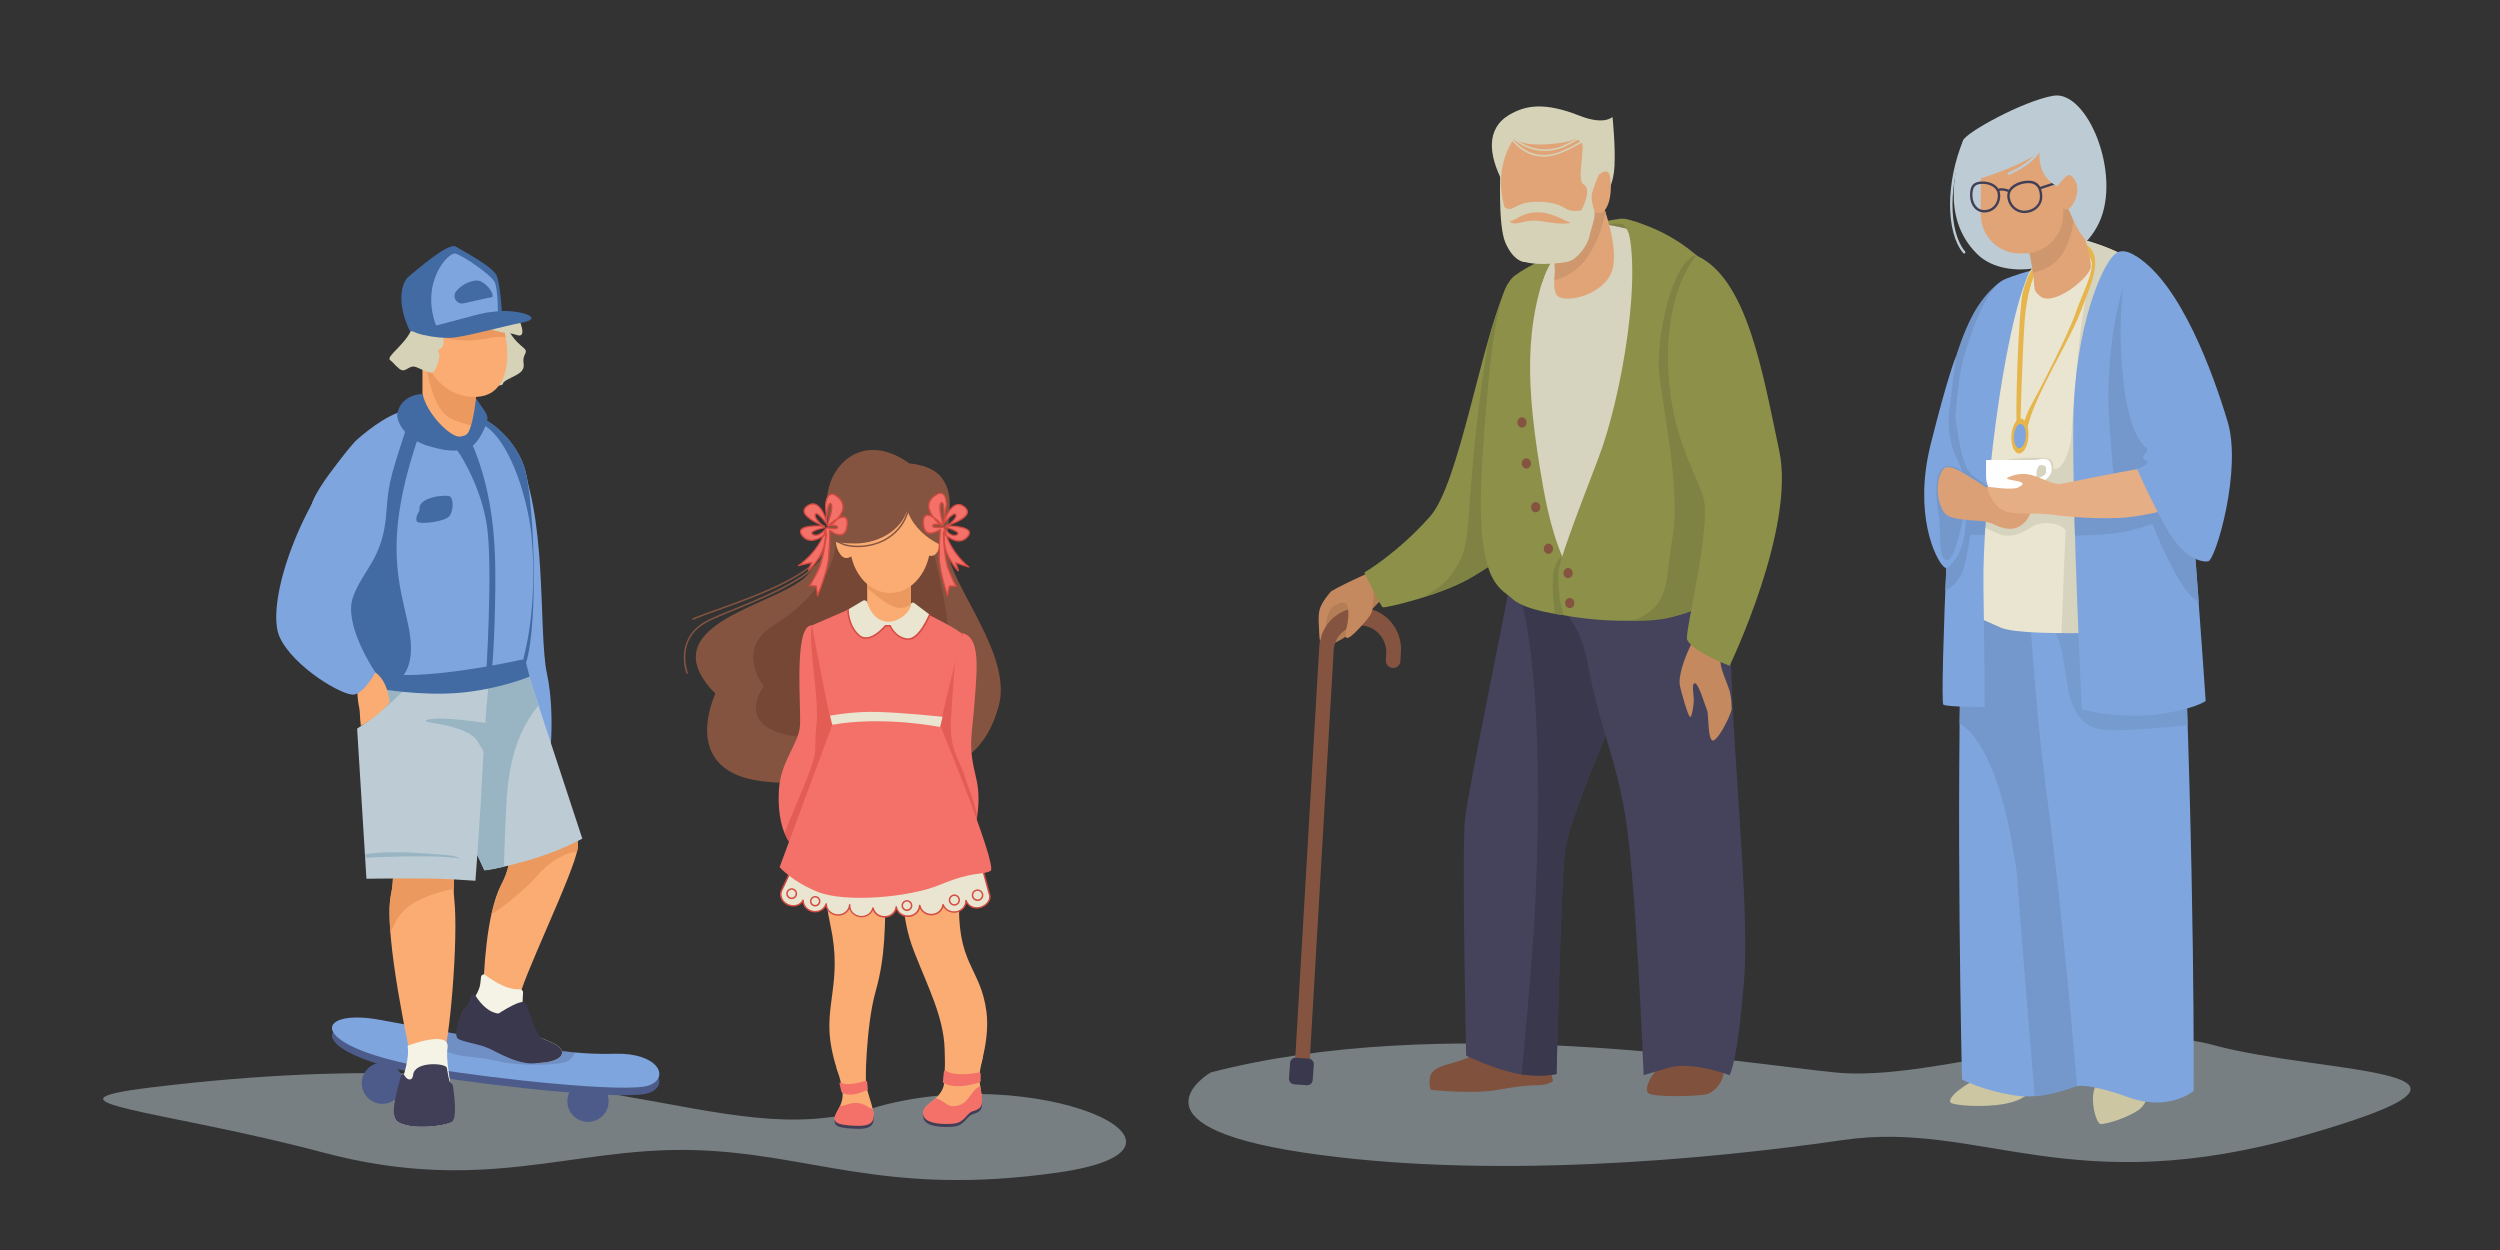 <?xml version="1.0" encoding="utf-8"?>
<!-- Generator: Adobe Illustrator 22.1.0, SVG Export Plug-In . SVG Version: 6.00 Build 0)  -->
<svg version="1.1" id="Слой_1" xmlns="http://www.w3.org/2000/svg" xmlns:xlink="http://www.w3.org/1999/xlink" x="0px" y="0px"
	 viewBox="0 0 4000 2000" style="enable-background:new 0 0 4000 2000;" xml:space="preserve">
<rect x="0" y="0" width="4000" height="2000" fill="#333333" stroke="none"/>
<style type="text/css">
	.st0{opacity:0.5;fill:#BDCCD4;}
	.st1{fill:#D6D2B8;}
	.st2{fill:#80513D;}
	.st3{fill:#B37D56;}
	.st4{fill:#855440;}
	.st5{fill:#C4895E;}
	.st6{fill:#8C9049;}
	.st7{fill:#7E8242;}
	.st8{fill:#45425C;}
	.st9{fill:#3A384D;}
	.st10{fill:#D6D3BF;}
	.st11{fill:#E0A477;}
	.st12{fill:#CF976E;}
	.st13{fill:#BDCCD4;}
	.st14{fill:#CCC6A3;}
	.st15{fill:#7FA5DE;}
	.st16{fill:#7498CC;}
	.st17{opacity:0.8;fill:#7498CC;}
	.st18{fill:#E9E5D0;}
	.st19{fill:#E6B54C;}
	.st20{fill:#E6AE85;}
	.st21{fill:#DBA075;}
	.st22{fill:#FFFFFF;}
	.st23{fill:#413F57;}
	.st24{opacity:0.5;fill:#663A28;}
	.st25{fill:#F37168;}
	.st26{opacity:0.5;fill:#D54A41;}
	.st27{fill:#FAAC73;}
	.st28{fill:#EB995E;}
	.st29{fill:#D54A41;}
	.st30{fill:#4C5B8A;}
	.st31{opacity:0.3;fill:#4C5B8A;}
	.st32{fill:#99B5C4;}
	.st33{fill:#426AA3;}
	.st34{fill:#F5F3E6;}
</style>
<path class="st0" d="M1937,1716c368-96,840-16,1000,0s428-92,604-44s524,36,148,144s-520-24-740,8s-572,64-864,20
	S1937,1716,1937,1716z"/>
<path class="st0" d="M241,1740c718.2-87.9,898.2,110.1,1155.1,33.1S1973,1836,1693,1876s-396-32-588-36s-332,72-588,4
	S45,1764,241,1740z"/>
<g>
	<path class="st1" d="M2404,290.6c-21.6-41.5-27.4-84.5,11.2-107.1c26.1-15.3,56.6-20.3,112.3,1.7c39.4,15.6,52.5,1.9,52.5,1.9
		s4.8,44.7,3.2,78.4c-2.4,52.8-36.7,70.8-36.7,70.8L2404,290.6z"/>
	<path class="st2" d="M2357.8,1687.1c-24.6,16.8-67.4,14.3-70,37.6s5.2,19.4,5.2,19.4s63.5,6.5,101.1,0s51.8-7.8,67.4-7.8
		s23.3-6.5,23.3-6.5l-6.5-32.4L2357.8,1687.1z"/>
	<path class="st2" d="M2666.2,1696.2c-27.2,23.3-36.3,46.7-28.5,53.1s79,5.2,93.3,1.3s31.1-24.6,25.9-44.1
		S2666.2,1696.2,2666.2,1696.2z"/>
	<path class="st3" d="M2191.1,916.9c-30.2,13.4-64.8,28.9-71.3,45.4s-12.1,63.5-5.2,70c6.9,6.5,44.1-13.8,53.6-26.8
		c9.5-13,39.3-44.1,43.6-47.1C2216.1,955.4,2191.1,916.9,2191.1,916.9z"/>
	<path class="st4" d="M2218,1046.1l-0.6,10.3c-0.4,6.4,4.5,12,10.9,12.3c6.4,0.4,12-4.5,12.3-10.9l0.9-15.1
		c2.1-34.7-22.9-65.8-57.5-69.9c-37.6-4.5-70.9,23.9-73.1,61.1l-39.5,676.6l23.3,1.4l39.2-671.6c1.4-22.9,21.1-40.6,44-39.6
		C2201.4,1001.7,2219.4,1022.7,2218,1046.1z"/>
	<path class="st5" d="M2202.7,931.2l-9.9-16c0,0-60.5,27.2-64.4,32.4c-3.9,5.2-16.4,18.6-18.1,33.3c-1.7,14.7,1.7,44.5,1.7,44.5
		s2.2-5.6,2.2-8.6c0-3,7.3-15.6,7.3-15.6s0.4-22.5,12.5-31.1c12.1-8.6,19-4.8,19-4.8s0.4,0,1.2-0.1c5,12.6,3.4,26.9,0.1,40.1
		c-4.1,16.5-2.3,25,22-1.6c24.3-26.7,17.9-23,21.2-46.4c0.5-3.2,0.4-6,0.1-8.4C2199.7,940.7,2202.7,931.2,2202.7,931.2z"/>
	<path class="st6" d="M2419.2,462.6c0.2-7.8-4.3-13.6-7.6-6.6c-41.9,88.6-76.3,317.3-123.7,370.6c-53.1,59.6-105,89.4-105,89.4
		s25.9,54.4,29.8,55.7c3.9,1.3,94.6-19.4,143.8-49.2c49.2-29.8,54.4-37.6,54.4-37.6L2419.2,462.6z"/>
	<path class="st7" d="M2356.5,922.5c49.2-29.8,54.4-37.6,54.4-37.6l8.5-432.9c0.1-5.9-9.1,5.3-11,10.9
		c-9.6,27.6-17.8,47.7-26.9,82.4c-27.9,167.4-29.2,278.6-35.3,317.6c-7.3,46.3-34.1,75.4-71.8,93.8
		C2302.1,948.1,2333.8,936.3,2356.5,922.5z"/>
	<path class="st7" d="M2597.4,353c-78.8,11-121.4,65.1-121.4,65.1l-26.2,37.9l174.7-36.3l-16.5-60.9L2597.4,353z"/>
	<path class="st8" d="M2421.6,902c-14.1,83.6-72.3,359.6-77.6,408.2c-5.3,48.6,1.8,379,1.8,379s49.4,23.3,84.7,29.2
		c35.3,5.8,60,0,60,0s7.2-321.1,14.1-361.5C2516.9,1285,2628,1042,2628,1042l-120-196.3L2421.6,902z"/>
	<path class="st9" d="M2537.1,893.2l-110.2,41.9c45.9,139.9,35.3,447.1,24.7,587c-7.4,97.8-13.9,165.2-17.2,196.9
		c33.1,4.8,56-0.6,56-0.6s7.2-321.1,14.1-361.5C2516.9,1285,2628,1042,2628,1042L2537.1,893.2z"/>
	<path class="st8" d="M2573.3,359.7c134.1,23.3,179.9,89.4,194,110.8c14.1,21.4,5.4,341.4,1.9,516.3c-3.5,175,31.8,451,21.2,583.2
		c-10.6,132.2-23,150.3-23,150.3s-60-23.3-98.8-11.7s-38.8,11.7-38.8,11.7s-12.3-317.5-29.9-418.5c-17.6-101.1-38.9-129.6-60-242.3
		c-21.2-112.8-100.6-112.7-100.6-112.7s-43.7,2.6-54.3-164.6c-10.6-167.2,33.1-317.5,33.1-317.5l98.8-66.1L2573.3,359.7z"/>
	<path class="st10" d="M2573.3,359.7l-56.5,38.9l-36.7,22.4l-62.1,43.7c0,0-43.7,153.7-33.1,320.9c10.6,167.2,54.3,161.1,54.3,161.1
		s33.5,0,62.8,30.9c70.9,13.4,152.4,11.7,196.5-3.7c33.2-11.6,56.3-24.4,71.7-34.9c3.9-179.7,10-449-2.9-468.5
		C2753.3,449.1,2707.4,383.1,2573.3,359.7z"/>
	<path class="st6" d="M2496.6,403.9c-19.4,12.6-30,50.6-30,50.6l-6.4-35l40-20.7L2496.6,403.9z"/>
	<path class="st6" d="M2571.3,353.3c29.4-4.2,20-5.8,48.2,2.3c28.2,8.1-10.3,28.8-10.3,28.8s-5-23.6-14.4-25.9
		c-9.4-2.3-24.4,1-24.4,1L2571.3,353.3z"/>
	<path class="st11" d="M2561.5,319c0,0,33.3,82.5,15.8,119.4s-80.7,49.1-87.8,31.6c-7-17.6,1.8-29.8-3.5-54.4
		c-5.3-24.6-8.8-63.2-8.8-63.2l79-77.2L2561.5,319z"/>
	<path class="st12" d="M2569,340c-4-12.6-7.4-21-7.4-21l-5.3-43.9l-79,77.2c0,0,3.5,38.6,8.8,63.2c3,13.8,1.5,23.8,0.9,33
		C2513.9,440.8,2549.8,422.8,2569,340z"/>
	<path class="st1" d="M2400.6,275c0,0-3.9,85.1,7.8,112.7s26.8,31.5,31.1,31.5c4.3,0,1.3-121.4,1.3-121.4L2400.6,275z"/>
	<path class="st11" d="M2556.3,303.2c-7.2,71.6-26.3,100-91.3,100c-37.3,0-53.6-44.8-61.4-87.8c-10.5-57.9,20.6-117.6,57.9-117.6
		S2563.3,233,2556.3,303.2z"/>
	<path class="st6" d="M2482.5,409.5c-44.1,106.9-42.6,204.9-13.6,369c17.5,99,40.8,131.3,40.8,131.3l-8.5,74.1
		c0,0-60.1-6.2-81.3-25.7c-21.2-19.4-60.8-25.1-48.2-222c13.7-214.8,28.8-277.5,51.7-295C2446.4,423.7,2482.5,409.5,2482.5,409.5z"
		/>
	<path class="st7" d="M2509.6,910c0,0-4.7-5.3-12.8-18.9l-0.1,0.8c-16.5,17.7-13.3,50.5-8.8,90.4c7.9,1.3,13.2,1.8,13.2,1.8
		L2509.6,910z"/>
	<path class="st6" d="M2761.5,461.3c-17.1-24.1-62.9-86.8-161.7-111.1c31.3,78.3-5.3,286.3-42.3,382.7
		c-38.2,99.3-64.3,169.5-64.3,183.2c0,9.4,0.3,44.6,6.1,57.9c0.7,0.7,1.2,9.5,1.8,10.2c70.9,13.4,152.4,11.7,196.6-3.7
		c18.8-6.6,34.4-13.6,47.2-20.3C2753.3,898.4,2759,617.6,2761.5,461.3z"/>
	<path class="st7" d="M2697.6,980.4c18.8-6.6,34.4-13.6,47.2-20.3c8.5-61.7,14.1-342.5,16.6-498.8c-8.2-11.5-23-31.9-46.9-52.6
		l-7.1,1.6c-37,25.3-56.5,134.1-52.9,182.7c3.5,48.6,35.5,189.2,21.4,267.8c-12.3,68.2-0.4,108.3-63.7,132.4
		C2653.8,993.8,2671.9,989.4,2697.6,980.4z"/>
	<path class="st5" d="M2711.3,1020.3c-20.1,37.3-25.5,64.6-23.7,75.3c1.8,10.7,13.6,51.6,16.6,51.6s5.9-19.6,5.9-27.9
		c0-8.3-4.1-26.1,1.8-26.1s17.2,38.5,19.6,43.9c2.4,5.3,0.6,52.7,10.7,47.4c10.1-5.3,28.4-43.3,28.4-50.4c0-7.1-0.6-20.7-4.1-31.4
		s-13-31.4-13.6-42.1s-1.2-27.3-1.2-27.3L2711.3,1020.3z"/>
	<path class="st6" d="M2714.3,408.9c81.3,36.3,106,187.9,132.5,312.3s-79.4,344-79.4,344s-58.2-21.8-68.1-41.7
		c-4.5-9.1,39.9-185.7,25.8-228.5c-14.1-42.8-56.5-108.8-56.5-223.5S2714.3,408.9,2714.3,408.9z"/>
	<path class="st4" d="M2516.3,916.9c0,4.5-3.3,8.2-7.4,8.2c-4.1,0-7.4-3.7-7.4-8.2c0-4.5,3.3-8.2,7.4-8.2
		C2513,908.7,2516.3,912.4,2516.3,916.9z"/>
	<path class="st4" d="M2519,964.9c0,4.5-3.3,8.2-7.4,8.2c-4.1,0-7.4-3.7-7.4-8.2c0-4.5,3.3-8.2,7.4-8.2
		C2515.7,956.7,2519,960.3,2519,964.9z"/>
	<path class="st4" d="M2484.9,878c0,4.5-3.3,8.2-7.4,8.2c-4.1,0-7.4-3.7-7.4-8.2c0-4.5,3.3-8.2,7.4-8.2
		C2481.6,869.8,2484.9,873.5,2484.9,878z"/>
	<path class="st4" d="M2464.5,811.5c0,4.5-3.3,8.2-7.4,8.2c-4.1,0-7.4-3.7-7.4-8.2c0-4.5,3.3-8.2,7.4-8.2
		C2461.2,803.3,2464.5,807,2464.5,811.5z"/>
	<path class="st4" d="M2449.6,741.5c0,4.5-3.3,8.2-7.4,8.2c-4.1,0-7.4-3.7-7.4-8.2s3.3-8.2,7.4-8.2
		C2446.3,733.3,2449.6,737,2449.6,741.5z"/>
	<path class="st4" d="M2442.6,675.9c0,4.5-3.3,8.2-7.4,8.2c-4.1,0-7.4-3.7-7.4-8.2s3.3-8.2,7.4-8.2
		C2439.3,667.7,2442.6,671.4,2442.6,675.9z"/>
	<path class="st9" d="M2090.9,1736.4l-20.3-1.5c-4.8-0.4-8.5-4.6-8.2-9.4l1.8-25c0.4-4.8,4.6-8.5,9.4-8.2l20.3,1.5
		c4.8,0.4,8.5,4.6,8.2,9.4l-1.8,25C2099.9,1733,2095.7,1736.7,2090.9,1736.4z"/>
	<path class="st11" d="M2531.5,307c0,0,38.9-50.5,44.1-25.9c5.2,24.6-1.3,59.6-16.8,59.6c-15.5,0-28.5-14.3-28.5-14.3L2531.5,307z"
		/>
	<path class="st1" d="M2440.3,229.2c-41.5-9.5-14.7-34.6,27.6-39.7c42.3-5.2,96.8,7.8,94.2,7.8s-26.8,26.4-65.7,31.5
		C2457.6,234,2440.3,229.2,2440.3,229.2z"/>
	<g>
		<path class="st1" d="M2471.6,241.5c-17.8,0-37.2-6.2-54.7-22.9c-0.5-0.5-0.5-1.3,0-1.8c0.5-0.5,1.3-0.5,1.8,0
			c29.4,28,64.2,25.6,87.1,14c25.1-12.8,41.2-23.2,41.3-23.3c0.6-0.4,1.4-0.2,1.8,0.4c0.4,0.6,0.2,1.4-0.4,1.8
			c-0.2,0.1-16.3,10.6-41.6,23.4C2497,238.1,2484.7,241.5,2471.6,241.5z"/>
	</g>
	<g>
		<path class="st1" d="M2470.1,250.6c-21.4,0-40.6-10.8-55.9-31.8c-0.4-0.6-0.3-1.4,0.3-1.8c0.6-0.4,1.4-0.3,1.8,0.3
			c21,28.8,49.7,37.7,81,25c27.2-11,48.7-27.3,48.9-27.5c0.6-0.4,1.4-0.3,1.8,0.2c0.4,0.6,0.3,1.4-0.2,1.8
			c-0.2,0.2-22.1,16.6-49.5,27.8C2488.6,248.6,2479.2,250.6,2470.1,250.6z"/>
	</g>
	<path class="st1" d="M2523.2,215.8c21.2,2.6-3.9,71.7,10.8,79.5c14.7,7.8-4.3,44.1-11.2,55.3c-6.9,11.2-35,6.9-55.3,3.5
		c-20.3-3.5-33.3,2.6-42.3,3.5c-9.1,0.9-14.3-8.2-14.3-8.2s1.3,54.4,19,65.7c17.7,11.2,63.9,6.9,79,3.5
		c15.1-3.5,31.5-27.2,34.1-40.2c2.6-13,9.9-30.2,8.2-39.3c-1.7-9.1-7.3-19-3-33.3c4.3-14.3,12.1-31.1,13-33.7
		c0.9-2.6-9.1-43.2-9.1-43.2l-25.1-24.2L2523.2,215.8z"/>
	<path class="st1" d="M2404.9,329.5c14.3,12.5,16.4-2.2,40.6-5.6c24.2-3.5,46.7,1.3,59.2,9.5c12.5,8.2,31.1,1.7,31.1,1.7
		s-9.5,24.6-18.1,22.9c-8.6-1.7-32-17.3-53.6-18.1c-17.7-0.7-26.3,3-39.7,10.8c-13.4,7.8-19,0-19,0L2404.9,329.5z"/>
</g>
<g>
	<path class="st13" d="M3285.2,153.2c-48.9,8.5-141.3,59.7-144.3,71.7c-8.6,34.6-38.9,121.8,23.3,182.3
		c45.6,44.3,158.1,26.8,194.4-51S3339.7,143.7,3285.2,153.2z"/>
	<path class="st14" d="M3174.9,1719.5c-48.6,24.6-58.3,40.2-53.8,44.7c4.5,4.5,52.5,8.4,86.8,1.9c34.3-6.5,40.2-20.7,40.2-20.7
		L3174.9,1719.5z"/>
	<path class="st14" d="M3360.8,1731.8c-22,6.5-9.1,66.7,0.6,66.7s41.5-9.7,59.6-22c18.1-12.3,17.5-38.2,17.5-38.2L3360.8,1731.8z"/>
	<path class="st15" d="M3139.2,965.3c-10.4,334.3,0,762,0,762s33.7,18.1,88.1,25.9c54.4,7.8,124.4-28.5,124.4-28.5l-57-798.3
		L3139.2,965.3z"/>
	<path class="st16" d="M3287,1009.4l-65.6-12l-1.8-15.6l-80.8-0.7c-1.7,57.2-2.7,116.9-3.4,176.5c20.9,12.2,63,56.2,87.6,213.9
		c1.2,7.8,2.4,15.2,3.6,22.2c11.8,158.4,23.8,299.4,29,360.2c1.5-0.1,2.9-0.3,4.4-0.4c0,0,0.1,0,0.1,0c4.4-0.5,8.9-1.2,13.3-1.9
		c30.9-5.6,59.4-17.8,71.8-23.6c0,0,6.5-3.1,6.5-3.1l-10.4-145.7L3287,1009.4z"/>
	<path class="st15" d="M3491.7,934.2c20.7,474.3,18.1,811.2,18.1,811.2s-38.9,33.7-103.7,10.4c-64.8-23.3-82.9-18.1-82.9-18.1
		s-23.3-282.5-46.7-453.6c-23.3-171.1-31.1-344.7-31.1-344.7L3491.7,934.2z"/>
	<path class="st17" d="M3500.3,1160.5c-1.8-57.4-3.3-95.6-5.8-159.1l-222.3-5.9c53.6,32,6,168.5,100.2,172.8
		C3405.9,1169.9,3486.9,1161.6,3500.3,1160.5z"/>
	<g>
		<path class="st18" d="M3321.3,380.9c0,0,102.4,20.6,130.2,76.1c36.9,73.9,40.2,549.8,40.2,549.8s-248.8,15.6-290.3-2.6
			C3160,986,3160,986,3160,986s10.1-303.3,7.8-388.8c-2.6-95.9,121.2-206,121.2-206L3321.3,380.9z"/>
	</g>
	<path class="st10" d="M3313.7,704.1c-8.4,45.4-25.4,49.3-28,45.5s4.5-15.6-15.6-16.8c-20.1-1.3-55.7,0.6-66.1,4.5
		c-10.4,3.9-35.6,101.1-35.6,101.1s7.8,7.1,29.2,15.6c21.4,8.4,38.9-1.9,54.4-11.7c15.6-9.7,55.1-7.1,57,16.2
		c1.9,23.3,6.5-128.3,6.5-128.3L3313.7,704.1z"/>
	<path class="st10" d="M3365.2,1012.2l33.9-603.2c-30.1-16.2-62.6-24.7-73.8-27.3l5.7,9.5c28.5,20.7,22,32.4,7.8,80.3
		c-14.3,47.9-31.1,298.1-36.3,434.1c-2.1,55-3.3,87.7-4.1,107.2C3320,1013.1,3342.9,1012.8,3365.2,1012.2z"/>
	<path class="st19" d="M3337.5,391.2c30.7,19,6.5,67.4-9.1,108.9c-15.6,41.5-68.7,127-81.6,173.6c-13,46.7-15.6,47.9-19.4,19.4
		c-3.9-28.5,2.6-198.3,9.1-225.5c6.5-27.2,22-49.2,22-49.2v14.3c0,0-15.6,25.9-19.4,85.5s-6.5,156.8-6.5,168.5
		c0,11.7,6.5-19.4,16.8-37.6c10.4-18.1,58.3-110.2,71.3-147.7c13-37.6,37.6-79.9,20.3-91.6C3336.1,406.6,3337.5,391.2,3337.5,391.2z
		"/>
	<path class="st11" d="M3304.9,281.4c0,0,43.9,129.3,40.4,146.7c-3.5,17.3-60.1,63.5-81.4,45.6c-14.4-12.1-5.2-12.1-14.4-58.3
		c-9.2-46.2-31.2-69.3-31.2-69.3L3304.9,281.4z"/>
	<path class="st12" d="M3319.3,325.6c-7.9-24.8-14.5-44.2-14.5-44.2l-86.6,64.7c0,0,21.9,23.1,31.2,69.3c1.7,8.7,2.8,15.8,3.5,21.6
		c7.7-2.5,16-5.5,23-8.9C3292.2,420.4,3319.4,393.2,3319.3,325.6z"/>
	<path class="st13" d="M3303.4,317.4c19,55.3,33.7,65.7,33.7,65.7l-3.5-80.3L3303.4,317.4z"/>
	<path class="st11" d="M3238.8,405.5h-7.3c-34.3,0-62.3-28-62.3-62.3v-54.2c0-34.3,28-62.3,62.3-62.3h7.3c34.3,0,62.3,28,62.3,62.3
		v54.2C3301.1,377.4,3273,405.5,3238.8,405.5z"/>
	<path class="st16" d="M3199.6,451.8c-16.4,11.6-33.2,32.2-45.4,56.3c-47.1,93.2-64.3,255.8-64.3,300.6c0,56.4,5.8,81.6,25.3,87.5
		C3134.6,902,3199.6,451.8,3199.6,451.8z"/>
	<path class="st15" d="M3388,403.8c-23.6,11.8-68.7,121.2-70.7,268.9c-1.9,147.7,13.6,462.6,13.6,462.6s62.2,15.5,120.5,7.8
		c58.3-7.8,77.7-21.4,77.7-21.4s-35-513.1-50.5-598.7S3411.4,392.1,3388,403.8z"/>
	<path class="st16" d="M3320,857.1c23.4-0.5,63.6-2.2,84.8-7.5c31.1-7.8,38.9-11.7,38.9-11.7s41.5,109.3,74.3,125.6
		c-11.6-158.3-29.4-386.1-39.3-440.5c-10.1-55.5-35.5-94.1-58.4-111.2c-45.2,61.8-48.4,209.2-46.6,243.4
		c1.9,36.9,11.7,151.6,11.7,151.6l-66.5,9.3C3319.2,829.6,3319.6,843.3,3320,857.1z"/>
	<path class="st15" d="M3247.9,433.3c-44.7,95.2-76.4,385.1-74.4,505.6c1.9,120.5,1.9,192.4,1.9,192.4s-60.3,0-66.1-3.9
		s11.7-466.5,29.2-540.4c17.5-73.9,47-130.2,67.2-139.3C3223,440,3247.9,433.3,3247.9,433.3z"/>
	<path class="st16" d="M3155.2,759.7c-13.6-10.7-20.1-44.5-26.7-92.2c-2.2,25-4.2,53.9-6.2,84.7l23.8,70.1c0,0-1.3,24.6-2.6,32
		s-5.2,26.8-13.8,38.9c-4.2,5.9-11.3,13.8-15.6,16c-0.4,9.2-1.3,26.9-1.6,35.8c7.5-2.3,20.1-14.9,25.4-25.4
		c7.3-14.7,14.7-63.9,14.7-63.9h22.5l1.6-15.5c1.3-19.5,2.9-40.1,4.8-61.3C3177.3,776,3166.4,768.5,3155.2,759.7z"/>
	<path class="st20" d="M3436.7,433.2c-0.2-1.6,1.8-2.5,2.8-1.2c72,88.5,122.8,309.1,124.7,334c1.9,25.3-117,60.9-175.3,62.8
		c-51.9,1.7-93.2-3.7-101.7-4.9c-0.9-0.1-1.5-0.9-1.3-1.8l7.4-45.9c0.1-0.6,0.6-1.2,1.2-1.3c10.2-2.1,92-19,137.5-26.3
		C3476.8,741.3,3442.3,474.8,3436.7,433.2z"/>
	<path class="st15" d="M3418.4,410.3c70.8,44.2,122.5,186.6,145.8,264.3c23.3,77.7-19.4,221.6-31.1,223.5
		c-11.7,1.9-38.9-5.8-64.1-48.6c-24.7-41.8-49.8-99.4-49.8-99.4s25.5-8,13.8-13.8c-11.7-5.8,4.5-11.4,2.6-17.3
		c-1.9-5.8-30-14.5-39.7-125.3S3402.9,400.6,3418.4,410.3z"/>
	<path class="st15" d="M3120.2,646.5c-8.6,52.7,8.2,82.5,16.8,100.6c8.6,18.1-3.9,87.7-6.5,103.2c-2.6,15.6-6.5,68.7-20.3,56.6
		c-13.8-12.1-48.8-85.1-21.2-195.7s40.6-141.1,40.6-141.1L3120.2,646.5z"/>
	<path class="st16" d="M3117.6,745.9c-25.9,0.4-19.9,53.1-15.6,78.2s-2.3,70.4,13.1,72.2c15.4,1.7,35.3-100.7,30.1-126.6
		C3140.1,743.7,3117.6,745.9,3117.6,745.9z"/>
	<path class="st21" d="M3126.7,749.3c-4.4-2-14.1-3.1-17.1,0.6c-16.4,20.5-9.1,66.9,7.2,75.4c18.1,9.5,68.3,7.3,68.3,7.3
		s8.6-42.8,4.3-45.4C3185.7,785.1,3148,759.1,3126.7,749.3z"/>
	<path class="st19" d="M3245.5,698.6c-1,15.4-7.9,27.4-15.4,26.9c-7.5-0.5-12.8-13.3-11.8-28.7c1-15.4,7.9-27.4,15.4-26.9
		C3241.2,670.4,3246.5,683.2,3245.5,698.6z"/>
	<path class="st15" d="M3241.3,698.3c-0.7,10.7-5.5,19.1-10.7,18.8c-5.2-0.3-8.9-9.3-8.2-20c0.7-10.7,5.5-19.1,10.7-18.8
		C3238.4,678.7,3242,687.6,3241.3,698.3z"/>
	<path class="st22" d="M3280.7,740.3c-3-7.8-13.8-6.7-22.3-4.3l0,0h-80.7v26.1c0,22.3,18.1,40.4,40.4,40.4c17.3,0,32-10.9,37.8-26.1
		c4.6-1.9,9.5-4.2,13.5-6.6C3281.2,762.6,3285.9,753.6,3280.7,740.3z M3273.6,756c-0.2,4-7.8,7.5-15.4,10.1c0.1-1.3,0.2-2.6,0.2-3.9
		v-8.2c2.3-3,1.1-10.3,8.1-9.8C3274.5,744.6,3274.1,747.9,3273.6,756z"/>
	<path class="st21" d="M3178.5,783c21.6,5.2,22,3.9,37.6,13c15.6,9.1,39.3,0,39.3,0s-3,28.5-17.7,41.5c-14.7,13-31.1,9.5-47.1,1.7
		c-16-7.8-40.6-6.9-40.6-6.9L3178.5,783z"/>
	<path class="st20" d="M3303.4,774.8c-18.6,1.3-31.5-7.8-48.4-13.4c-16.8-5.6-29.4-2.6-38.4,0.9c-9.1,3.5-6.9,4.3,8.2,6.9
		c15.1,2.6,13.8,6,3.9,10.8c-9.9,4.8-46.7-1.3-49.2-1.3s7.8,27.2,22.5,36.3c14.7,9.1,44.9,5.8,65.2,7.1c12.5,0.8,23.4,1.8,27.9,2.6
		c2.2,0.4,4.3-1.2,4.5-3.4L3303.4,774.8z"/>
	<g>
		<path class="st23" d="M3175.1,340c-13.6,0-23.1-11.5-23.1-27.9c0-15.5,5.8-21.8,20.1-21.8c13.6,0,28.3,7.1,28.3,22.7
			C3200.3,328.4,3189.5,340,3175.1,340z M3172.1,294.2c-12,0-16.2,4.7-16.2,17.9c0,11.5,6,24,19.2,24c12.2,0,21.4-9.9,21.4-23.1
			C3196.5,300.1,3184.2,294.2,3172.1,294.2z"/>
	</g>
	<g>
		<path class="st23" d="M3239,340.9c-15.1,0-27.4-12.5-27.4-27.9c0-14.8,17.6-24,33.9-24c14.3,0,22.2,9.1,22.2,25.7
			C3267.7,329.4,3255.1,340.9,3239,340.9z M3245.5,293c-12.6,0-30,7-30,20.1c0,13.2,10.6,24,23.5,24c12.2,0,24.8-8.3,24.8-22.2
			C3263.8,304.8,3260.7,293,3245.5,293z"/>
	</g>
	<g>
		<path class="st23" d="M3213.4,307.5c-1.2-0.9-10.4-4.1-15.7-1.6l-1.6-3.5c7.3-3.3,18.5,0.8,20,2.3l-2.7,2.8
			C3213.4,307.4,3213.4,307.5,3213.4,307.5z"/>
	</g>
	<g>
		
			<rect x="3263.2" y="291.4" transform="matrix(0.95 -0.311 0.311 0.95 71.981 1037.475)" class="st23" width="41.6" height="3.9"/>
	</g>
	<path class="st13" d="M3266.2,224.9c-14.7,61.3,28.5,74.3,28.5,74.3l36.3-18.1l-32.8-63.1L3266.2,224.9z"/>
	<path class="st11" d="M3288.6,301.8c17.8-22.4,22.7-29.2,32.1-12c9.4,17.2-5.2,44.1-12.3,45c-7.1,1-14.6-4.2-14.6-4.2L3288.6,301.8
		z"/>
	<path class="st13" d="M3283.5,224.1c-27.6,39.7-135.6,67.4-135.6,67.4s37.1-83.8,39.7-83.8C3190.2,207.6,3283.5,224.1,3283.5,224.1
		z"/>
	<g>
		<path class="st13" d="M3214,280c-0.7,0-1.4-0.4-1.7-1.1c-0.5-1-0.1-2.1,0.9-2.6c0.9-0.5,2-1,3.1-1.5c14.2-6.9,43.6-21.3,49.4-47.3
			c0.2-1,1.3-1.7,2.3-1.5c1,0.2,1.7,1.3,1.5,2.3c-6.2,27.8-36.8,42.7-51.5,49.9c-1.1,0.5-2.1,1-3.1,1.5
			C3214.5,279.9,3214.2,280,3214,280z"/>
	</g>
	<g>
		<path class="st13" d="M3142.7,405.7c-0.6,0-1.1-0.2-1.5-0.7c-28.2-33.6-28-112.9-0.2-180.2c0.4-1,1.6-1.5,2.6-1.1
			c1,0.4,1.5,1.5,1.1,2.5c-27.3,66.1-27.8,143.6-0.5,176.2c0.7,0.8,0.6,2-0.2,2.7C3143.6,405.5,3143.1,405.7,3142.7,405.7z"/>
	</g>
</g>
<g>
	<path class="st4" d="M1099.3,1078.2c-0.5,0-0.9-0.3-1.1-0.8c-0.2-0.6-5.3-13.9-4-31c1.2-15.8,8.2-37.8,35.3-52.7
		c9.6-5.3,25.5-11.7,43.9-19.2c50.8-20.7,127.6-51.9,146.4-90.7c0.3-0.6,1-0.9,1.6-0.6c0.6,0.3,0.8,1,0.6,1.6
		c-19.2,39.7-93.5,69.9-147.7,91.9c-18.3,7.5-34.2,13.9-43.6,19.1c-20.9,11.5-32.4,28.6-34,50.7c-1.2,16.5,3.8,29.8,3.8,29.9
		c0.2,0.6-0.1,1.3-0.7,1.6C1099.6,1078.2,1099.5,1078.2,1099.3,1078.2z"/>
	<path class="st4" d="M1108.8,991.7c-0.5,0-0.9-0.3-1.1-0.7c-0.3-0.6,0-1.3,0.6-1.6c10-4.3,24.3-9.5,40.9-15.4
		c64.2-23.1,161.2-58,173-103.5c0.2-0.6,0.8-1,1.5-0.9c0.6,0.2,1,0.8,0.9,1.5c-12.1,46.7-109.8,81.9-174.5,105.1
		c-16.6,6-30.9,11.1-40.7,15.4C1109.1,991.6,1108.9,991.7,1108.8,991.7z"/>
	<path class="st4" d="M1455.3,741.6c-79-56.3-133.8,8.8-132,62.4c1.4,41.9,10.2,89.8-45.8,127.8s-206.1,68.7-153.1,153.1
		c50.7,80.7,133.8,36.2,133.8,36.2l224.2-30.5L1455.3,741.6z"/>
	<path class="st4" d="M1196.8,1023.6c-88.6,112.1-92.2,211.5,19.9,226c112.1,14.5,146.4-27.1,226-18.1c79.5,9,133.8-21.7,155.5-103
		c21.7-81.3-77.8-192.4-81.4-246.7c-3.6-54.2,13.8-85.2-10.2-117.5c-15.6-20.9-51.2-22.7-51.2-22.7L1196.8,1023.6z"/>
	<path class="st24" d="M1335.4,860.7c8.4,41-35,101.2-97.6,139.8c-62.7,38.6-15.7,97.6-15.7,97.6s-47,60.3,39.8,78.3
		c86.8,18.1,267.6-49.4,256.7-159.1c-10.8-109.7-50.6-214.5-50.6-214.5L1335.4,860.7z"/>
	<path class="st25" d="M1525.8,1012.6c43.4-6,38.6,45.8,33.7,108.5s-10.8,69.9,2.4,124.1c13.3,54.2-13.3,116.9-13.3,116.9l-98.8-88
		L1525.8,1012.6z"/>
	<path class="st26" d="M1476.4,1297.7l55.4,49.3l27-16.9c1.7-7,3.4-14.8,4.6-23.1c-3.9-26.9-14.6-46.6-19.6-64.3
		c-8.4-30.1-26.5-39.8-21.7-101.2c4.2-53.9,4.7-115.2,20.2-127.8c-4.5-1.6-10-2-16.6-1.1l-58.4,201L1476.4,1297.7z"/>
	<path class="st25" d="M1299.2,1000.5c-30.1-1.2-16.9,132.6-19.3,161.5c-2.4,28.9-31.3,56.6-33.7,102.4
		c-2.4,45.8,8.4,78.3,25.3,92.8c16.9,14.5,110.9-147,110.9-147L1299.2,1000.5z"/>
	<path class="st26" d="M1306.4,1159.6c-4.8,44.6,3.6,37.4-13.3,80.8c-12.9,33.2-30.1,72.1-37.9,92.8c4.3,10.5,9.8,18.6,16.2,24.1
		c9.4,8.1,43-38.8,70.7-81.8c7-37.8,14.4-78.9,20.8-114.2l-63.8-160.8C1292,1029.4,1311.3,1115,1306.4,1159.6z"/>
	<path class="st27" d="M1328.8,1085.1c25.3,86.8,23.5,83.2,7.2,153.7c-16.3,70.5-27.1,150-7.2,242.2c19.9,92.2-12.1,127.5,1.8,197
		c19.9,99.4,54.2,59.7,54.2,59.7s0-94,16.3-151.9c16.3-57.8,14.5-104.9,16.3-168.1s18.1-52.4,23.5-28.9s-1.8,74.1,21.7,133.8
		c23.5,59.7,47,104.8,48.8,155.5s-1.8,68.7-1.8,68.7s34.3-1.8,43.4-7.2c9-5.4,31.9-71.3,25.3-121.1c-9.6-72.5-48.8-74.1-43.4-186.2
		c5.4-112.1-18.1-218.7-36.2-244s-23.5-77.7-23.5-77.7l-151.9-34.3L1328.8,1085.1z"/>
	<path class="st25" d="M1373.2,968.4c-38.8,17.1-74,32.1-74,32.1s28.9,157.9,32.5,159.1s162.7,8.4,172.3,3.6
		c3.6-21.1,33.7-142.2,35-148.2c0.8-4.2-45.7-28-73.6-41.9C1453.5,967.2,1379.8,965.5,1373.2,968.4z"/>
	<path class="st27" d="M1422.5,1000.1c-19.2,0-35-15.7-35-35v-56.2c0-19.2,15.7-35,35-35s35,15.7,35,35v56.2
		C1457.5,984.4,1441.8,1000.1,1422.5,1000.1z"/>
	<path class="st28" d="M1457.4,967c0-0.6,0.1-1.2,0.1-1.9v-56.2c0-19.2-15.7-35-35-35s-35,15.7-35,35v32
		C1430.5,978.3,1442.2,976.4,1457.4,967z"/>
	<ellipse class="st27" cx="1424.2" cy="868" rx="64.7" ry="80.9"/>
	<path class="st18" d="M1271.5,1375.9c-13.3,38-20.5,47.6-20.5,47.6s40.4,21.7,63.9,21.7s60.3,4.2,83.8,4.2s56-1.2,77.7-1.8
		c21.7-0.6,73.5-10.2,83.2-12.1c9.6-1.8,23.5-4.8,23.5-4.8l-18.7-70.5L1271.5,1375.9z"/>
	<path class="st18" d="M1355.1,1434.2c6.7,7.7,6,19.1-2,25.5c-12,9.6-31.1,1.6-31.2-13.7c-1.3,4.3-4.1,7.8-7.9,10
		c-12.5,7.3-29.3-1.7-29.1-15.6c-2.8,5.3-8.7,9-15.7,8.9c-14.4-0.1-24.3-14-18.2-25.7c5.2-9.9,19.1-14.4,28.6-6.7
		c4.7,3.8,7.5,9.5,7.4,15.6c9.3-17.4,35.5-10.7,35.6,8.6C1326.7,1427,1345.2,1422.8,1355.1,1434.2z M1451.6,1429.8
		c-9.3,0.4-16.8,7.5-17.8,16.3c-3.4-19.6-31.9-20.5-36.9-1.3c-1.3-6-5.7-11-11.5-13.2c-21.9-8.6-37.2,22.9-15.1,33.1
		c10.9,4.9,23.7-0.8,26.5-11.7c1.9,8.5,10,14.2,18.6,14.1c9.8,0,17.6-7.1,18.6-15.9c1.5,8.8,9.7,15.3,19.4,14.9
		c10.7-0.5,18.7-9.2,18-19.2C1470.6,1436.8,1461.8,1429.4,1451.6,1429.8z M1544.7,1435.8c-6.2-18.7-34.2-15.9-36.7,3.6
		c-2.8-7.8-10.7-12.9-19.5-12.1c-10.1,0.9-17.9,9.6-17.2,19.5c0.6,10,9.8,17.5,20.5,16.5c9.1-0.8,16.1-7.7,17.1-15.8
		c2.8,7.7,11.1,12.8,20.3,11.5c9.4-1.3,16.6-9.1,16.3-18.4c2.8,8.4,11.9,13.8,22.1,11.3c11.2-2.8,21-14.4,13.5-24.9
		c-2-3.5-6.3-6.3-8.3-7.6C1559.6,1410.7,1544.3,1422.1,1544.7,1435.8z"/>
	<path class="st29" d="M1415,1468.2c-8.1,0-15.3-4.7-18.3-11.6c-1.9,3.9-5.1,7.1-9.1,9c-5.6,2.7-12.1,2.7-17.8,0.2
		c-5.5-2.6-9.2-6.7-10.7-11.6c-1.2,2.5-3,4.7-5.2,6.5c-6.2,5-14.7,5.8-22.1,2.3c-5.4-2.6-9.1-7.1-10.5-12.4
		c-1.6,2.7-3.9,4.9-6.7,6.5c-6.4,3.7-14.5,3.7-21.2-0.2c-5.1-3-8.4-7.7-9.4-13c-3.5,4.2-9,6.7-14.8,6.6c-7.7-0.1-14.9-4.1-18.6-10.4
		c-3.2-5.4-3.5-11.7-0.6-17.1l14.1-30.1c0.2-0.4,0.6-0.7,1.1-0.7l307.6-0.6c0.5,0,1,0.4,1.2,0.9l9.9,36.8c1.7,3.8,1.6,8-0.3,11.9
		c-2.7,5.6-8.8,10.2-15.5,11.9c-8.7,2.1-17.3-1.3-21.6-8c-1.7,7.8-8.4,13.9-17,15.1c-8.2,1.2-16.1-2.6-20-9.1
		c-2.4,7.3-9.3,12.7-17.4,13.4c-8.7,0.8-16.7-3.8-20.1-11.1c-2.3,7.7-9.6,13.4-18.4,13.8c-8.5,0.4-16.2-4.4-19.4-11.5
		c-2.8,7.4-10.2,12.5-18.7,12.6C1415.2,1468.2,1415.1,1468.2,1415,1468.2z M1396.8,1451.7c0.6,0,1.1,0.4,1.2,0.9
		c1.7,7.7,9.1,13.2,17.4,13.1c9,0,16.4-6.4,17.4-14.8c0.1-0.6,0.6-1.1,1.2-1.1c0.6,0,1.1,0.4,1.2,1c1.4,8.3,9.2,14.3,18.2,13.9
		c9.2-0.4,16.5-7.3,16.9-16c0-0.5,0.4-1,0.9-1.1c0.5-0.1,1.1,0.1,1.3,0.5l0.3,0.6c0.1,0.1,0.1,0.2,0.1,0.4c1.8,8.2,9.9,13.7,18.8,13
		c8.3-0.7,15.1-6.9,16-14.7c0.1-0.6,0.5-1,1.1-1c0.6-0.1,1.1,0.3,1.3,0.8c2.7,7.4,10.7,11.9,19,10.8c9-1.2,15.6-8.6,15.3-17.1
		c0-0.6,0.4-1.1,1-1.2c0.6-0.1,1.2,0.2,1.4,0.8c2.7,8.2,11.6,12.7,20.7,10.5c6.1-1.5,11.5-5.7,13.9-10.6c1.6-3.3,1.7-6.8,0.3-10
		c0-0.1,0-0.1-0.1-0.2l-9.7-36l-305.9,0.6l-13.8,29.4c-2.5,4.7-2.3,10.1,0.5,14.8c3.3,5.6,9.7,9.1,16.6,9.2
		c6.2,0.1,11.8-3.1,14.6-8.3c0.3-0.5,0.8-0.7,1.4-0.6c0.5,0.1,0.9,0.6,0.9,1.2c-0.1,5.8,3.1,11.2,8.5,14.4
		c5.9,3.4,13.1,3.5,18.7,0.2c3.6-2.1,6.2-5.4,7.4-9.3c0.2-0.6,0.7-0.9,1.3-0.9c0.6,0.1,1,0.6,1,1.2c0,6.4,3.6,11.9,9.6,14.8
		c6.6,3.2,14.1,2.4,19.6-2c3.5-2.8,5.6-6.6,6-10.9c0-0.1,0-0.3,0-0.4c0.1-0.7,0.6-1.2,1.3-1.1c0.7,0.1,1.2,0.6,1.1,1.3
		c0,0.2,0,0.3,0,0.5c-0.5,6.8,3.2,12.4,10,15.6c5.1,2.3,10.8,2.2,15.7-0.1c4.6-2.2,7.9-6.1,9.1-10.8
		C1395.7,1452.1,1396.2,1451.7,1396.8,1451.7z"/>
	<path class="st25" d="M1340.2,1136.7l-92.8,250.7c0,0,19.3,22.9,61.5,39.8c42.2,16.9,144.6,9.6,196.5-12.1
		c51.8-21.7,66.3-14.5,79.5-21.7c13.3-7.2-95.2-268.8-95.2-268.8L1340.2,1136.7z"/>
	<path class="st27" d="M1338.2,1708c13.7,40.2,12.4,50.6,2,69.1c-10.4,18.5-4,22.5,26.5,24.1c30.5,1.6,35.4-7.2,28.1-32.9
		s-10.5-28.7-9.7-56C1385.9,1684.9,1338.2,1708,1338.2,1708z"/>
	<path class="st27" d="M1512.5,1696.8c-2.4,26.8,2.4,38-9,53.3c-11.4,15.4-27.4,17.8-26.2,32.8c1.2,15.1,31.3,16.6,48.8,14.8
		c17.5-1.8,20.5-16.9,29.8-19.6c15.8-4.6,17.2-10.2,13.9-31c-3.3-20.8-4.5-25,2.1-52.4C1578.5,1667.3,1512.5,1696.8,1512.5,1696.8z"
		/>
	<path class="st23" d="M1555.9,1783c15.8-4.6,17.2-10.2,13.9-31c-0.6-3.5-1.1-6.6-1.5-9.3c-2.8,1-6.8,3.4-11.5,9.3
		c-8.7,11.1-12.4,20.5-28.9,22.6c-13.2,1.7-17.6-9.9-30.8-12.5c-10.2,9.5-20.8,13.3-19.8,25.7c1.2,15.1,31.3,16.6,48.8,14.8
		C1543.6,1800.8,1546.6,1785.7,1555.9,1783z"/>
	<path class="st25" d="M1555.9,1778.2c15.8-4.6,17.2-10.2,13.9-31c-0.6-3.5-1.1-6.6-1.5-9.3c-2.8,1-6.8,3.4-11.5,9.3
		c-8.7,11.1-12.4,20.5-28.9,22.6c-13.2,1.7-17.6-9.9-30.8-12.5c-10.2,9.5-20.8,13.3-19.8,25.7c1.2,15.1,31.3,16.6,48.8,14.8
		C1543.6,1796,1546.6,1780.9,1555.9,1778.2z"/>
	<path class="st25" d="M1513.5,1713.2c13.2,9.4,44.1,4.5,53.1,2.8c1.3-0.2,2.5,0.8,2.5,2.1v11.3c0,0.9-0.5,1.7-1.4,2
		c-3.8,1.5-15,5.4-30.6,6.4c-15.5,1-24.5-3.3-27.5-5c-0.7-0.4-1.1-1.1-1-1.9l1.6-16.2C1510.5,1713.1,1512.2,1712.3,1513.5,1713.2z"
		/>
	<path class="st23" d="M1366.7,1806c28.5,1.5,34.6-6.1,29.4-28.1c-0.3,0.1-0.7,0.2-1.1,0.3c-5.1,0.9-11.1-9.3-26.5-8.7
		c-12,0.5-19.7,6.1-24.2,4.5c-1.2,2.5-2.6,5.1-4.2,7.9C1329.7,1800.4,1336.2,1804.4,1366.7,1806z"/>
	<path class="st25" d="M1366.7,1801.2c28.5,1.5,34.6-6.1,29.4-28.1c-0.3,0.1-0.7,0.2-1.1,0.3c-5.1,0.9-11.1-9.3-26.5-8.7
		c-12,0.5-19.7,6.1-24.2,4.5c-1.2,2.5-2.6,5.1-4.2,7.9C1329.7,1795.5,1336.2,1799.6,1366.7,1801.2z"/>
	<path class="st25" d="M1345.3,1732.1c9.1,5.9,31.7-0.4,39.3-2.8c1.3-0.4,2.7,0.5,2.8,1.9l1.1,10.8c0.1,0.9-0.4,1.8-1.3,2.2
		c-4.5,2-18.2,7.7-27.2,7.2c-5.5-0.3-8.9-1.2-10.9-2.1c-1.6-0.7-2.8-2.1-3.2-3.8l-2.7-12C1343.1,1732.3,1344.3,1731.5,1345.3,1732.1
		z"/>
	<path class="st18" d="M1331.7,1159.6c82.6-14.5,172.3,3.6,172.3,3.6l4.2-16.3c0,0-61.5-6.6-103-7.8s-77.1,6-77.1,6L1331.7,1159.6z"
		/>
	<path class="st29" d="M1266.7,1438.6c-4.8,0-8.7-3.9-8.7-8.7c0-4.8,3.9-8.7,8.7-8.7s8.7,3.9,8.7,8.7
		C1275.4,1434.7,1271.5,1438.6,1266.7,1438.6z M1266.7,1423.5c-3.5,0-6.3,2.8-6.3,6.3c0,3.5,2.8,6.3,6.3,6.3s6.3-2.8,6.3-6.3
		C1273,1426.4,1270.1,1423.5,1266.7,1423.5z"/>
	<path class="st29" d="M1451.1,1457.6c-4.8,0-8.7-3.9-8.7-8.7c0-4.8,3.9-8.7,8.7-8.7s8.7,3.9,8.7,8.7
		C1459.8,1453.7,1455.9,1457.6,1451.1,1457.6z M1451.1,1442.5c-3.5,0-6.3,2.8-6.3,6.3c0,3.5,2.8,6.3,6.3,6.3s6.3-2.8,6.3-6.3
		C1457.4,1445.4,1454.5,1442.5,1451.1,1442.5z"/>
	<path class="st29" d="M1527,1449.1c-5,0-9-4.1-9-9s4.1-9,9-9s9,4.1,9,9S1532,1449.1,1527,1449.1z M1527,1433.5
		c-3.7,0-6.6,3-6.6,6.6s3,6.6,6.6,6.6s6.6-3,6.6-6.6S1530.6,1433.5,1527,1433.5z"/>
	<path class="st29" d="M1564.1,1441.6c-5.2,0-9.3-4.2-9.3-9.3s4.2-9.3,9.3-9.3s9.3,4.2,9.3,9.3S1569.2,1441.6,1564.1,1441.6z
		 M1564.1,1425.3c-3.8,0-6.9,3.1-6.9,6.9s3.1,6.9,6.9,6.9s6.9-3.1,6.9-6.9S1567.9,1425.3,1564.1,1425.3z"/>
	<path class="st29" d="M1304.3,1450.4c-4.7,0-8.4-3.8-8.4-8.4s3.8-8.4,8.4-8.4s8.4,3.8,8.4,8.4S1309,1450.4,1304.3,1450.4z
		 M1304.3,1435.9c-3.3,0-6,2.7-6,6s2.7,6,6,6s6-2.7,6-6S1307.6,1435.9,1304.3,1435.9z"/>
	<path class="st18" d="M1380.7,961.1l-23.6,14.1c0,0-0.8,24.5,16.9,41c17.7,16.5,43-14.9,43-14.9h7.6c0,0,7.2,18.9,26.9,21.3
		c19.7,2.4,36.2-39,36.2-39l-24.9-18.8c-1.5-1.5-5-0.5-5.3,1.6c-0.6,4.8-2.4,11.9-12.1,19.3c-16.9,12.9-34.1,11.7-46.2-0.8
		c-7.3-7.6-10.2-15.8-11.7-21.2C1386.8,960.9,1383.1,959.6,1380.7,961.1z"/>
	<path class="st29" d="M1453.1,1023.9c-0.6,0-1.2,0-1.8-0.1c-17.9-2.2-25.9-17.6-27.6-21.3h-6.3c-2.5,2.9-16.3,18.6-30.4,19.6
		c-5.3,0.4-10-1.3-14-5.1c-17.9-16.7-17.3-40.9-17.3-41.9c0-0.7,0.6-1.2,1.2-1.2c0.7,0,1.2,0.6,1.2,1.2c0,0.2-0.6,24.2,16.5,40.1
		c3.5,3.3,7.6,4.7,12.1,4.4c14.3-1,28.9-19,29.1-19.2c0.2-0.3,0.6-0.4,0.9-0.4h7.6c0.5,0,0.9,0.3,1.1,0.8
		c0.1,0.2,7.2,18.2,25.9,20.5c18.5,2.3,34.7-37.8,34.9-38.2c0.2-0.6,0.9-0.9,1.6-0.7c0.6,0.2,0.9,0.9,0.7,1.6
		C1488.1,985.7,1472.7,1023.9,1453.1,1023.9z"/>
	<path class="st27" d="M1473.6,868.3c0,0,30.5-25.7,30.5-4.8c0,20.9-10.4,31.3-21.7,23.3c-6.2-4.4-116.5,0-116.5,0s-8.8,10.4-17.7,4
		c-8.8-6.4-17.7-32.9-2.4-32.9c15.3,0,43.4,12.1,43.4,12.1L1473.6,868.3z"/>
	<path class="st4" d="M1456.1,785.2c2.4,61.1-50.6,84.4-87.6,84.4s-39.8-7-39.8-7l48.6-74.9l73.1-9.6L1456.1,785.2z"/>
	<path class="st4" d="M1446.2,786.4c0.8,67.5,66.9,88.8,66.9,88.8l-26.7-84L1446.2,786.4z"/>
	<g>
		<path class="st25" d="M1321.1,848c-12.4,37.1-43.5,56.9-43.5,56.9l21.5-5.1c0,0-6.5,12.5-5.1,12.3c1.4-0.2,21.9-21.7,25.1-41.2
			C1322.4,851.5,1321.1,848,1321.1,848z"/>
		<path class="st25" d="M1340,830.2c7.6-8.7,13.8-21.1,3.2-32.2c-18.9-19.8-23.8,6-21.8,18c1.9,12,0,15.4,0,15.4s-10.1-36.2-30-21.5
			c-16.1,11.9,12.2,25.6,23.6,30.4c-5-4.7-12.3-12.5-10.6-17c2.5-6.8,18,14.1,18,14.1s1-36.4,7-31.6c6,4.8-6.1,35.1-6.1,35.1
			s16.2-2.3,16.8,2.5c0.6,4.8-17.3,0.9-17.3,0.9s-11.9,16.5-21.8,11c-9.9-5.5,18.4-11.2,18.4-11.2s-1.1-0.9-2.7-2.3
			c-10.3-0.6-45.8-1.4-33.2,15c14.6,19.1,38.7-3.5,38.7-3.5s-4,40.4-12.3,57.4c-12.3,25.1-15.2,26.4-15.2,26.4l11.4,0.5l1.9,15.7
			c0,0,15.4-34.6,17.1-57.1c1.3-18,2.6-47.9,2.6-47.9s24.7,20.9,27.8-8.3C1357.1,824.5,1348.4,825.7,1340,830.2z"/>
		<path class="st29" d="M1308,954.4c0,0-0.1,0-0.1,0c-0.5-0.1-0.9-0.4-0.9-0.9l-1.8-14.8l-10.5-0.4c-0.5,0-0.9-0.4-1-0.9
			c-0.1-0.4,0.1-0.9,0.5-1.1c0.3-0.2,3.5-3,14.7-26c6.9-14.1,10.9-45.1,11.9-54.4c-4.2,3.4-14.3,10.4-24.4,9.6
			c-5.5-0.5-10.1-3.1-13.8-8c-2.9-3.8-3.6-7.1-2.1-9.8c3.9-7.1,22.3-7.5,32.5-7.2c-9.3-4-26.1-12.6-27.4-21.8
			c-0.5-3.6,1.2-6.9,5.2-9.8c4.8-3.5,9.5-4.6,13.9-3c8.7,3,14.1,14.9,16.4,21.2c0.1-2.3,0.1-5.8-0.8-11c-1.3-8.3,0.5-22.3,7.4-25.7
			c4.4-2.2,9.9,0.1,16.3,6.8c4.5,4.7,6.4,10,5.8,15.7c-0.5,5.1-3,10.1-6.1,14.4c3.3-1.2,6.5-1.6,8.9-0.4c3.3,1.7,4.7,6.2,3.9,13.3
			c-0.9,8.6-3.7,13.9-8.4,15.8c-6.9,2.8-15.6-2.7-19.3-5.4c0,6.6-0.1,27-2,43.6c-2.5,22.2-17.7,59.2-17.8,59.6
			C1308.8,954.2,1308.4,954.4,1308,954.4z M1297,936.2l9.1,0.4c0.5,0,1,0.4,1,0.9l1.4,11.6c3.9-10,14.2-37.4,16.1-55.1
			c2.2-19.9,2-45.3,2-45.6c0-0.4,0.2-0.8,0.6-1c0.4-0.2,0.8-0.1,1.1,0.2c0.1,0.1,11.3,9.4,18.9,6.4c3.9-1.6,6.3-6.3,7.1-14
			c0.6-6.1-0.3-9.9-2.8-11.1c-2.6-1.3-6.6,0-10.9,2.2c-5.8,6.7-12.3,11.2-12.8,11.5c-0.5,0.3-1.2,0.2-1.5-0.3
			c-0.2-0.3-0.2-0.8-0.1-1.1c-0.1,0.1-0.2,0.2-0.3,0.3c-0.4,0.4-1.1,0.4-1.5-0.1c-0.4-0.4-0.4-1.1,0.1-1.5
			c1.2-1.1,7.8-6.9,14.7-10.6c4.1-4.8,7.7-10.6,8.4-16.6c0.5-5.1-1.2-9.8-5.2-14c-3.9-4.1-9.5-8.5-13.8-6.3
			c-5.7,2.8-7.5,15.6-6.2,23.4c2,12.1,0.1,15.7-0.1,16.1c-0.2,0.4-0.6,0.6-1.1,0.5c-0.4-0.1-0.8-0.4-0.9-0.8
			c-0.1-0.2-5.7-20-16.3-23.7c-3.8-1.3-7.8-0.4-12,2.7c-3.3,2.5-4.7,5-4.3,7.8c1.6,11.3,31.8,22.4,32.1,22.6
			c0.5,0.2,0.8,0.7,0.7,1.2c-0.1,0.5-0.6,0.9-1.1,0.8c-9-0.8-33.1-1.2-36.9,5.7c-1,1.9-0.4,4.4,1.9,7.4c3.3,4.4,7.5,6.8,12.3,7.2
			c12,1,24.7-10.7,24.8-10.8c0.3-0.3,0.8-0.4,1.2-0.2c0.4,0.2,0.6,0.6,0.6,1.1c-0.2,1.7-4.1,40.8-12.4,57.8
			C1304,925.2,1299.5,932.9,1297,936.2z M1331.8,836.9c-1.7,1.3-3.2,2.5-4.4,3.5C1328.1,839.8,1329.8,838.6,1331.8,836.9z"/>
		<path class="st29" d="M1294,913.2c-0.4,0-0.8-0.2-1-0.5c-0.4-0.5-0.9-1.3,4.1-11.3l-19.3,4.6c-0.5,0.1-1-0.1-1.2-0.6
			c-0.2-0.5,0-1,0.4-1.3c0.3-0.2,30.9-20,43.1-56.3c0.1-0.4,0.5-0.7,1-0.7c0.5,0,0.9,0.3,1,0.7c0.2,0.4,1.4,4.3-1.9,23.5
			c-3.3,19.5-23.9,41.8-26.1,42C1294.1,913.2,1294,913.2,1294,913.2z M1299.1,898.7c0.3,0,0.6,0.1,0.8,0.4c0.3,0.3,0.3,0.8,0.1,1.1
			c-1.6,3-3.3,6.5-4.3,8.9c5.6-5.7,19.6-22.6,22.3-38.4c1.5-8.6,2-14.1,2.1-17.4c-10.2,25.8-29.2,42.7-37.7,49.3l16.3-3.9
			C1298.9,898.7,1299,898.7,1299.1,898.7z"/>
		<path class="st29" d="M1305.3,857.6c-1.6,0-3.3-0.4-4.9-1.3c-2-1.1-2.8-2.4-2.6-3.8c0.7-4.3,13-7.5,19.2-8.9
			c-4.6-4-15.9-14.5-13.7-20.7c0.5-1.5,1.5-1.9,2.3-2c4.1-0.6,11.9,8.6,15.7,13.4c0.4-9.2,1.6-27.8,5.9-29.8
			c0.5-0.2,1.5-0.5,2.7,0.4c5.8,4.6-2.5,27.8-5.1,34.7c3.7-0.4,11.8-0.9,14.9,1.4c0.8,0.6,1.3,1.4,1.4,2.3c0.1,0.9-0.2,1.7-0.8,2.3
			c-2.9,2.6-13.6,0.7-17.1-0.1C1321.3,848.1,1313.4,857.6,1305.3,857.6z M1306.1,823c-0.1,0-0.1,0-0.2,0c-0.1,0-0.4,0.1-0.6,0.6
			c-1.6,4.4,8.2,14.4,14.7,19.7c0.3,0.3,0.5,0.7,0.4,1.1c-0.1,0.4-0.4,0.7-0.8,0.8c-9.2,1.8-19.3,5.2-19.7,7.6
			c-0.1,0.4,0.5,1,1.5,1.6c8.9,5,20.3-10.5,20.4-10.6c0.2-0.3,0.7-0.5,1.1-0.4c5.6,1.2,14.2,2.3,15.9,0.7c0.1-0.1,0.2-0.2,0.2-0.4
			c0-0.2-0.1-0.5-0.5-0.8c-2.6-2-11.8-1.3-15.1-0.8c-0.4,0.1-0.8-0.1-1-0.4c-0.2-0.3-0.3-0.7-0.2-1.1c0.3-0.9,0.7-1.8,1.1-2.7
			c-0.1,0.3-0.4,0.5-0.6,0.6c-0.4,0.1-0.9,0-1.2-0.4C1316.8,831.7,1309,823,1306.1,823z M1328.3,806.5
			C1328.2,806.5,1328.2,806.5,1328.3,806.5c-2.5,1.2-4.5,17-4.9,31c0,0.1,0,0.2,0,0.3c4.3-11.5,8.9-28.1,5.3-31
			C1328.5,806.5,1328.3,806.5,1328.3,806.5z"/>
	</g>
	<g>
		<path class="st25" d="M1511.1,847.1c9.5,38,39,60.1,39,60.1l-21.1-6.7c0,0,5.5,12.9,4.1,12.6c-1.4-0.3-20.1-23.3-21.9-43
			C1509.4,850.5,1511.1,847.1,1511.1,847.1z"/>
		<path class="st25" d="M1493.5,828c-6.9-9.3-12.2-22.1-0.7-32.4c20.4-18.3,23.3,7.8,20.4,19.7c-2.9,11.9-1.2,15.3-1.2,15.3
			s12.9-35.3,31.6-19.1c15.1,13.1-14.1,24.6-25.8,28.5c5.4-4.3,13.2-11.5,11.9-16.1c-1.9-6.9-19,12.6-19,12.6s1.8-36.3-4.5-32
			c-6.4,4.3,3.3,35.5,3.3,35.5s-16-3.5-17,1.2c-1,4.8,17.2,2.2,17.2,2.2s10.6,17.4,20.9,12.6c10.3-4.8-17.5-12.6-17.5-12.6
			s1.2-0.8,2.9-2.1c10.3,0.2,45.7,2.1,32,17.5c-16,17.9-38.3-6.5-38.3-6.5s0.9,40.6,7.8,58.2c10.3,26,13.1,27.5,13.1,27.5l-11.4-0.4
			l-3.1,15.5c0,0-12.7-35.6-12.6-58.2c0.1-18,1.1-48,1.1-48s-26.3,19-27-10.4C1477,821,1485.5,822.8,1493.5,828z"/>
		<path class="st29" d="M1515.9,954.3c-0.5,0-0.9-0.3-1-0.7c-0.1-0.4-12.4-38.5-13.2-60.8c-0.6-16.7,0.9-37,1.4-43.6
			c-3.9,2.4-13,7.2-19.7,3.9c-4.5-2.3-7-7.8-7.2-16.4c-0.2-7.1,1.5-11.5,5-12.9c2.5-1,5.6-0.4,8.8,1.1c-2.8-4.5-4.9-9.6-5-14.8
			c-0.1-5.8,2.2-10.9,7-15.2c6.9-6.2,12.6-8,16.8-5.5c6.6,3.9,7.3,18,5.3,26.2c-1.2,5.1-1.6,8.6-1.6,10.9c2.8-6.1,9.1-17.6,18-19.9
			c4.6-1.2,9.2,0.2,13.7,4.1c3.7,3.2,5.2,6.6,4.4,10.2c-2.1,9.1-19.5,16.3-29,19.6c10.2,0.4,28.5,2.3,31.9,9.6
			c1.3,2.8,0.3,6-2.9,9.6c-4.1,4.6-8.9,6.9-14.4,6.9c0,0-0.1,0-0.1,0c-10.1,0-19.5-7.7-23.5-11.5c0.3,9.3,1.9,40.5,7.7,55.1
			c9.4,23.7,12.5,26.8,12.7,27c0.4,0.3,0.5,0.7,0.4,1.2c-0.1,0.5-0.6,0.8-1.1,0.8l-10.5-0.4l-3,14.6
			C1516.9,953.9,1516.5,954.2,1515.9,954.3C1516,954.3,1515.9,954.3,1515.9,954.3z M1504.4,846c0.2,0,0.4,0,0.5,0.1
			c0.4,0.2,0.6,0.6,0.5,1c0,0.3-2.2,25.5-1.6,45.6c0.6,17.8,8.7,45.9,11.8,56.2l2.3-11.4c0.1-0.5,0.6-0.9,1.1-0.9l9.1,0.3
			c-2.2-3.5-6.1-11.5-11.8-26c-7-17.5-7.9-56.9-7.9-58.5c0-0.4,0.3-0.8,0.7-1c0.4-0.2,0.9-0.1,1.2,0.3c0.1,0.1,11.8,12.7,23.8,12.7
			c0,0,0.1,0,0.1,0c4.8,0,9.2-2.1,12.8-6.2c2.6-2.9,3.4-5.3,2.5-7.3c-3.2-7.2-27.3-8.6-36.4-8.5c-0.5,0-1-0.4-1.1-0.9
			c-0.1-0.5,0.3-1,0.8-1.2c0.3-0.1,31.2-8.9,33.7-20c0.6-2.7-0.6-5.4-3.7-8.1c-3.9-3.4-7.9-4.6-11.7-3.7
			c-10.9,2.8-18,22.1-18.1,22.3c-0.1,0.4-0.5,0.7-0.9,0.7c-0.4,0-0.8-0.2-1-0.6c-0.2-0.4-1.8-4.1,1.1-16c1.9-7.8,1.1-20.6-4.4-23.9
			c-4.2-2.5-10.1,1.5-14.3,5.2c-4.3,3.9-6.4,8.4-6.3,13.6c0.2,6,3.3,12.1,7,17.2c6.6,4.2,12.8,10.6,13.9,11.7c0.4,0.4,0.4,1.1,0,1.5
			c-0.4,0.4-1.1,0.4-1.5,0c-0.1-0.1-0.2-0.2-0.3-0.3c0.2,0.4,0.1,0.8-0.2,1.1c-0.4,0.5-1,0.5-1.5,0.2c-0.4-0.4-6.6-5.4-11.8-12.5
			c-4.1-2.6-8-4.1-10.7-3c-2.6,1.1-3.8,4.7-3.6,10.9c0.2,7.7,2.2,12.6,6,14.5c7.3,3.6,19.2-4.8,19.3-4.9
			C1504,846,1504.2,846,1504.4,846z M1501.2,835.2c1.9,1.9,3.4,3.2,4.2,3.9C1504.3,837.9,1502.8,836.6,1501.2,835.2z"/>
		<path class="st29" d="M1533.1,914.2c-0.1,0-0.2,0-0.3,0c-2.1-0.4-21-24.2-22.7-43.9c-1.7-19.4-0.2-23.2,0-23.6
			c0.2-0.4,0.6-0.6,1.1-0.6c0.4,0,0.8,0.4,0.9,0.8c9.3,37.2,38.3,59.3,38.6,59.5c0.4,0.3,0.5,0.9,0.3,1.3c-0.2,0.5-0.8,0.7-1.3,0.5
			l-18.9-6c4.3,10.3,3.6,11.1,3.2,11.6C1533.8,914.1,1533.5,914.2,1533.1,914.2z M1511.5,852.6c-0.1,3.4,0,8.8,0.8,17.5
			c1.4,16,14.2,33.9,19.3,40c-0.8-2.4-2.2-6-3.6-9.2c-0.2-0.4-0.1-0.8,0.2-1.1c0.3-0.3,0.7-0.4,1.1-0.3l16,5.1
			C1537.3,897.3,1519.7,879.1,1511.5,852.6z"/>
		<path class="st29" d="M1526.8,857.9c-8.4,0-15.9-10.7-17.7-13.4c-3.5,0.5-14.4,1.6-17.1-1.3c-0.6-0.6-0.8-1.5-0.7-2.3
			c0.2-0.9,0.7-1.6,1.5-2.1c3.3-2.1,11.3-1,14.9-0.3c-2.1-7.1-8.5-30.8-2.4-35c1.2-0.8,2.2-0.5,2.7-0.2c4.1,2.3,3.9,21,3.6,30.2
			c4.2-4.5,12.7-13.1,16.7-12.2c0.7,0.2,1.7,0.7,2.1,2.2c1.8,6.3-10.3,15.9-15.2,19.5c6.1,1.8,18.1,6,18.4,10.3
			c0.1,1.4-0.9,2.7-2.9,3.6C1529.6,857.7,1528.2,857.9,1526.8,857.9z M1509.7,842.4c0.4,0,0.7,0.2,0.9,0.5
			c0.1,0.2,10.2,16.5,19.5,12.2c1.1-0.5,1.7-1,1.7-1.5c-0.2-2.4-10-6.5-19-9.1c-0.4-0.1-0.7-0.4-0.8-0.9c-0.1-0.4,0.1-0.8,0.4-1.1
			c6.9-4.8,17.5-14,16.2-18.5c-0.2-0.6-0.4-0.7-0.5-0.7c-2.7-0.6-11.4,7.7-16.7,13.7c-0.3,0.3-0.8,0.5-1.2,0.3
			c-0.3-0.1-0.5-0.3-0.6-0.6c0.3,1,0.6,1.9,0.8,2.8c0.1,0.4,0,0.8-0.2,1c-0.3,0.3-0.6,0.4-1,0.3c-3.3-0.7-12.3-2.2-15.1-0.4
			c-0.5,0.3-0.6,0.6-0.6,0.8c0,0.2,0,0.3,0.1,0.5c1.6,1.7,10.2,1.3,15.9,0.5C1509.6,842.4,1509.6,842.4,1509.7,842.4z M1507.1,805.2
			c-0.1,0-0.2,0-0.4,0.2c-3.8,2.6-0.5,19.5,2.9,31.3c0-0.1,0-0.2,0-0.3C1510.2,822.4,1509.5,806.5,1507.1,805.2
			C1507.1,805.2,1507.1,805.2,1507.1,805.2z"/>
	</g>
	<path class="st4" d="M1372.2,875.5c-11,0-20.6-1.9-26.5-4.9c-7-3.5-9.5-4.3-10.4-4.5c0,0-0.1,0-0.1,0.1c-0.6,0.3-1.3,0.2-1.6-0.4
		c-0.3-0.5-0.3-1.2,0.2-1.6c0.7-0.7,1.4-1.5,13.1,4.4c12.6,6.3,44.5,7.7,69.1-6.4c27.5-15.7,41-42.8,38.1-76.4
		c-0.1-0.7,0.4-1.2,1.1-1.3c0.7-0.1,1.2,0.4,1.3,1.1c3.1,34.5-10.9,62.5-39.3,78.7C1402.6,872.4,1386.2,875.5,1372.2,875.5z"/>
</g>
<g>
	<path class="st30" d="M973.8,1762c0,18.2-14.8,33-33,33c-18.2,0-33-14.8-33-33s14.8-33,33-33C959,1729,973.8,1743.8,973.8,1762z"/>
	<path class="st30" d="M644.8,1733.1c0,18.2-14.8,33-33,33s-33-14.8-33-33s14.8-33,33-33S644.8,1714.9,644.8,1733.1z"/>
	<path class="st30" d="M608.2,1643.9c253.7,47.3,307.3,56,376,54.2c68.7-1.8,88.6,38,54.2,50.6c-34.3,12.7-245.9-10.3-347.1-27.1
		C485.3,1687.3,501.5,1624,608.2,1643.9z"/>
	<g>
		<path class="st15" d="M608.2,1631.8c253.7,47.3,307.3,56,376,54.2c68.7-1.8,88.6,38,54.2,50.6c-34.3,12.7-245.9-10.2-347.1-27.1
			C485.3,1675.2,501.5,1611.9,608.2,1631.8z"/>
	</g>
	<path class="st31" d="M919.7,1684.9l0.3-0.9c-48.4-4.4-115.6-15.8-250.5-40.8c44.2,57.4,72.3,41.8,122.4,53.7
		c50.6,12.1,110.1,5.6,117.3,0.8C916.5,1692.9,919.7,1684.9,919.7,1684.9z"/>
	<path class="st15" d="M824.5,723.5c53,92.8,36.2,286.8,50.6,354.3c14.5,67.5,3.6,150.7,1.2,157.9c-2.4,7.2-68.7-210.9-68.7-210.9
		L824.5,723.5z"/>
	<g>
		<path class="st27" d="M807.6,999.5c31.3,84.4,121.7,318.2,116.9,356.7s-94,219.4-94,243.5s-57.2,22.3-57.2-6.6
			s4.2-130.8,28.3-176.6c24.1-45.8,9.6-60.3-7.2-96.4c-16.9-36.2-103.6-115.7-103.6-115.7l55.4-236.2L807.6,999.5z"/>
		<path class="st28" d="M811.7,1358.3c4.8,15.8,3.8,31.8-10.1,58.2c-4.9,9.2-11.4,33.4-15.3,45.8c20-10.5,57.9-43.6,73.1-61.1
			c17.3-19.9,41.9-37.2,63.7-38.1c0.7-2.6,1.1-5,1.4-6.9c1-8.1-2.2-25-8.2-47.2l-94.6,23.1L811.7,1358.3z"/>
		<path class="st13" d="M811.2,975.4l120.5,366.4c0,0-38.6,21.7-91.6,36.2c-53,14.5-65.1,14.5-65.1,14.5l-91.6-197.7l82-241
			L811.2,975.4z"/>
		<path class="st32" d="M810.9,965.2l-45.5-11.5l-82,241l91.6,197.7c0,0,6.6,0,31.5-5.9c0.2-13.2,0.8-36.6,2.3-71.3
			c2.2-52.7,4.1-128,52.6-186L810.9,965.2z"/>
		<path class="st27" d="M623.2,997.1c-55.4,248.3,21.7,344.7,2.4,433.9c-13.4,62,33.7,270,33.7,270s39.8,3.6,49.4-10.8
			c9.6-14.5,25.3-186.8,18.1-251.9c-7.2-65.1,31.3-202.5,45.8-286.8c14.5-84.4,0-118.1,0-118.1L623.2,997.1z"/>
		<path class="st28" d="M622,1338.1c6.1,34.9,9.9,64.3,3.7,92.9c-3.1,14.5-3,36.9-0.9,62.8c11-31.9,27.4-55.8,101.2-71.9
			c-0.2-22.1,3.1-49.7,8.2-79.4L622,1338.1z"/>
		<path class="st13" d="M589.5,1023.6l-0.9,130.6l-17.2,11.6l14.9,240.2c0,0,97.2-1.6,135.8,0.8c38.6,2.4,38.6,2.4,38.6,2.4
			s7.2-91.1,12.1-191.6c6-125.3,18.1-196.5,18.1-208.5c0-12.1-186.8-48.2-186.8-48.2L589.5,1023.6z"/>
		<path class="st32" d="M781.1,1157.4c0,0-73.5-12.1-96.4-6c-22.9,6,61.5,4.8,79.5,35c18.1,30.1,18.1,30.1,18.1,30.1L781.1,1157.4z"
			/>
		<path class="st32" d="M676.2,1064.6c-19.3,39.8-88,90.4-88,90.4v-144.6l106.1,6L676.2,1064.6z"/>
	</g>
	<path class="st15" d="M685.9,651.2c13.4-1.4-3.7-13.9-71.1,21.7c-43.4,22.9-109.6,105.7-116.8,136.4
		c-7.2,30.7,40.9,257.1,109.6,280.6c68.7,23.5,213.8,5.7,232-28.9c27.2-51.6,16.3-267.9-1.8-316.8c-18.1-48.8-63.3-79.5-88.6-83.2
		C723.9,657.5,685.9,651.2,685.9,651.2z"/>
	<path class="st33" d="M603.3,1074.8c62.7,19.3,236.8-20.5,236.8-20.5l7.2,28.3c0,0-49.4,20.5-112.1,25.9
		c-62.7,5.4-128.4-6.6-128.4-6.6L603.3,1074.8z"/>
	<path class="st33" d="M653.3,1000.7c-13.3-65.1-42.2-133.8,17.3-304.9c27-77.7-26.5-39.8-80.4-5.9C549.9,723.3,505,787.7,499,813
		c-7.2,30.7,23,249.8,91.7,273.3c7.9,2.7,29.4,7.8,39.8,9.6C652.6,1078.8,664.4,1054.9,653.3,1000.7z"/>
	<path class="st1" d="M807.2,516.6c20.1,42.6,39.4,37.8,32.9,49.8c-6.4,12.1,1.6,17.7-4.8,26.5c-6.4,8.8-29.7,14.5-30.5,20.9
		c-0.8,6.4-32.9,0.8-32.9,0.8l12.1-98.8L807.2,516.6z"/>
	<path class="st28" d="M718.9,701.4c-23.5,0-42.7-19.2-42.7-42.7v-83.3c0-23.5,19.2-42.7,42.7-42.7c23.5,0,42.7,19.2,42.7,42.7v83.3
		C761.6,682.2,742.4,701.4,718.9,701.4z"/>
	<path class="st27" d="M737.1,675.8c-26.5-7.8-44.8-19.3-59.2-112c-1.1,3.7-1.6,7.6-1.6,11.6v83.3c0,23.5,19.2,42.7,42.7,42.7
		c30.8,28.9,28.6-8.1,36.2-20.1C749.9,679.6,743.9,677.8,737.1,675.8z"/>
	<path class="st33" d="M761.6,637.4c14.8,21.4,17.3,23.8,18,30.7c0.6,6.9-3.6,15.1-3.6,15.1l-26.5,9.9c0,0,7-14.1,11.4-50
		C761.2,640.5,761.6,637.4,761.6,637.4z"/>
	<path class="st27" d="M809.2,540.2c7.9,45.3-2.7,87.6-38.9,93.9c-36.2,6.3-79.6-15.4-92.2-71c-10.1-44.8,15-87,51.2-93.4
		C765.6,463.4,801.3,494.9,809.2,540.2z"/>
	<path class="st28" d="M767.8,519l-90.7,9.6c64.2,29.7,104.4,8.8,123.7,10.5c3.4,0.3,6.1,0.2,8.2-0.1c-0.7-3.5-1.5-7-2.5-10.3
		L767.8,519z"/>
	<path class="st1" d="M658.6,526.3c-8.8,24.1-41.8,44.2-34.5,49.8c7.2,5.6,4,4.8,14.5,13.7c10.4,8.8,15.3-7.2,27.3-2.4
		c12.1,4.8,24.1,12.1,28.1,7.2c4-4.8,12.1-24.9,8-29.7c-4-4.8,2.4-5.6,5.6-9.6c3.2-4,2.4-14.5,0.8-19.3
		C706.8,531.1,658.6,526.3,658.6,526.3z"/>
	<path class="st27" d="M600.7,1075.8c21.7,16.1,22.5,49,22.5,49s-22.5,24.5-45.8,36.6c-2-13.7-0.8-21.3-3.2-31.7
		c-2.4-10.4-3.2-34.5-3.2-34.5L600.7,1075.8z"/>
	<path class="st15" d="M567.8,706.6C471.3,816.3,425.6,970.8,447.3,1019c21.7,48.2,102.8,95.8,119.6,92.2
		c16.9-3.6,33.7-35.4,33.7-35.4s-51.6-75.5-35.9-120.1c15.7-44.6,48.7-61.1,53.6-137c3.1-49.4,10-65.5,31.3-132.2
		c5.2-16.2-7.4-28.4-13.3-26.1C602.3,673.7,567.8,706.6,567.8,706.6z"/>
	<path class="st33" d="M676.2,630.3c6.6,32.5,45.4,70.1,59.9,68.3c14.5-1.8,13.7-8.2,19.1-20.3c2.2-5,4-10,4.7-12.4
		c0.3-1.1,5.4-0.6,9.6,0c4.3,0.6,8.5-5.7,10,0.5c2.4,10.2-15.3,46.8-29.7,50.4c-14.5,3.6-25.3,8.6-65.1-3.4
		c-39.8-12.1-50.9-42.1-49-51.8C641.9,630.3,676.2,630.3,676.2,630.3z"/>
	<path class="st33" d="M752.6,703.8c42.6,94.8,41,192,39.4,267.6c-1.6,75.5-5.6,107.7-5.6,107.7l-8.8,4c0,0,11.2-173.6,1.6-241
		c-9.6-67.5-49.8-128.6-54.6-129.4C719.6,711.9,752.6,703.8,752.6,703.8z"/>
	<path class="st33" d="M671.4,816.3c-4.8-21.7,44.2-25.7,49-21.7c4.8,4,5.6,20.9-0.8,30.5c-6.4,9.6-47.4,14.5-52.2,9.6
		C662.6,830,671.4,816.3,671.4,816.3z"/>
	<path class="st33" d="M841.4,1061.6c21-66.2,13.3-271.8-3.6-317.4c-13-35-39.8-60.6-63.3-73.7l0.6,10
		c45.8,29.7,71.1,129.3,75.5,178.4c10.4,114.9-12.9,193.6-12.9,193.6S838.3,1069.1,841.4,1061.6z"/>
	<path class="st32" d="M739.7,1374.7l-13.3-5.2c0,0-94.5-11.2-142.6-2.6l0.4,5.7l19.3-1.1C721.2,1367.1,739.7,1374.7,739.7,1374.7z"
		/>
	<path class="st34" d="M652.1,1673.2c7.2,36.2-36.2,108.5-15.7,121.7c20.5,13.3,74.7,7.2,86.8,0c12.1-7.2-12.1-88-7.2-118.1
		C720.8,1646.7,652.1,1673.2,652.1,1673.2z"/>
	<path class="st23" d="M636.5,1795c20.5,13.3,74.7,7.2,86.8,0c6.6-3.9,5.5-30,1.4-57.5c-0.2-1.6-1.1-2.9-2.3-4
		c-3.8-3.2-3.3-1.5-7.5-25c-1.4-7.6-51.8-11.1-53.9,11.4c-0.9,10-9.5,9.1-13.9,0.7c-1.3-2.4-4.8-2.1-5.5,0.6
		C632.8,1753,623.5,1786.5,636.5,1795z"/>
	<path class="st34" d="M831.4,1582.8c3-0.2,5.6,2.2,5.5,5.2c-1.4,29.2-4.3,49.9,6.9,61.1c12.1,12.1,53,18.1,55.4,33.7
		c2.4,15.7-37.4,22.9-71.1,14.5c-33.7-8.4-28.9-30.1-65.1-37.4c-36.2-7.2-27.7-38.6-16.9-48.2c10.8-9.6,21.1-26.5,22.3-37.4
		l1.3-11.3c0.4-3.5,4.5-5.1,7.2-2.8c3.8,3.2,9.9,7.4,19.9,12.9C813.4,1582.3,825,1583.3,831.4,1582.8z"/>
	<path class="st9" d="M843.8,1649.1c-6.8-6.8-9.3-16.6-10.1-29.6c-12.8,2.9-36.4,7.2-52.6-4.2c-10-7-15.9-15.5-20.2-22
		c-2.1-3.2-6.9-2.3-7.8,1.4c-1.6,6.5-4.8,13.3-8.4,17.3c-9.7,10.8-17.8,40.7,18.4,47.9c36.2,7.2,31.3,28.9,65.1,37.4
		c33.7,8.4,73.5,1.2,71.1-14.5C896.8,1667.2,855.8,1661.2,843.8,1649.1z"/>
	<path class="st9" d="M789.5,1627c0,0,44.2-30.5,50.6-22.5c6.4,8,11.2,39.4,28.1,59.5C885.1,1684.1,789.5,1627,789.5,1627z"/>
	<path class="st9" d="M746.1,1611.8c-13.7,13.7-20.1,44.2-13.7,49.8c6.4,5.6,37,8.8,53.8,17.7c23.3,12.2,50.6,24.9,71.5,21.7
		c20.9-3.2-24.9-36.2-24.9-36.2L746.1,1611.8z"/>
	<path class="st1" d="M759,514.2c42.6,23.3,49.8,15.3,67.5,21.7c17.7,6.4,4.8-22.5,4.8-22.5L759,514.2z"/>
	<path class="st33" d="M655.3,528.7c-20.1-42.6-14.5-75.5-0.8-86.8c13.7-11.2,63.5-54.6,74.7-47.4c11.2,7.2,60.3,32.1,65.9,47.4
		c5.6,15.3,8,58.7,8,58.7s-71.5,22.5-106.1,28.1C662.6,534.3,655.3,528.7,655.3,528.7z"/>
	<path class="st15" d="M697.7,520.9c-25.7-69.1,19.5-117.6,30.7-115.2c11.2,2.4,58.7,34.5,63.5,46.6c4.8,12.1,4.8,48.2,4.8,48.2
		s-66.7,21.3-87.6,20.9C696.8,521.2,697.7,520.9,697.7,520.9z"/>
	<path class="st33" d="M742,485.3c-11.1,2.5-19.3-10.4-12.2-19.2c10.1-12.6,29.4-20.3,38.8-16.1c14.5,6.4,24.1,24.9,17.7,25.7
		C782.3,476.1,758.8,481.4,742,485.3z"/>
	<path class="st33" d="M798,497.9c33.6-2.6,73.8,10.8,38.9,17.9c-39.4,8-80.3,20.1-109.3,24.1c-28.9,4-85.2-10.4-60.3-12.9
		c23.1-2.2,89.7-23.1,110.8-26.8C779.9,500,793.7,498.2,798,497.9z"/>
</g>
</svg>
